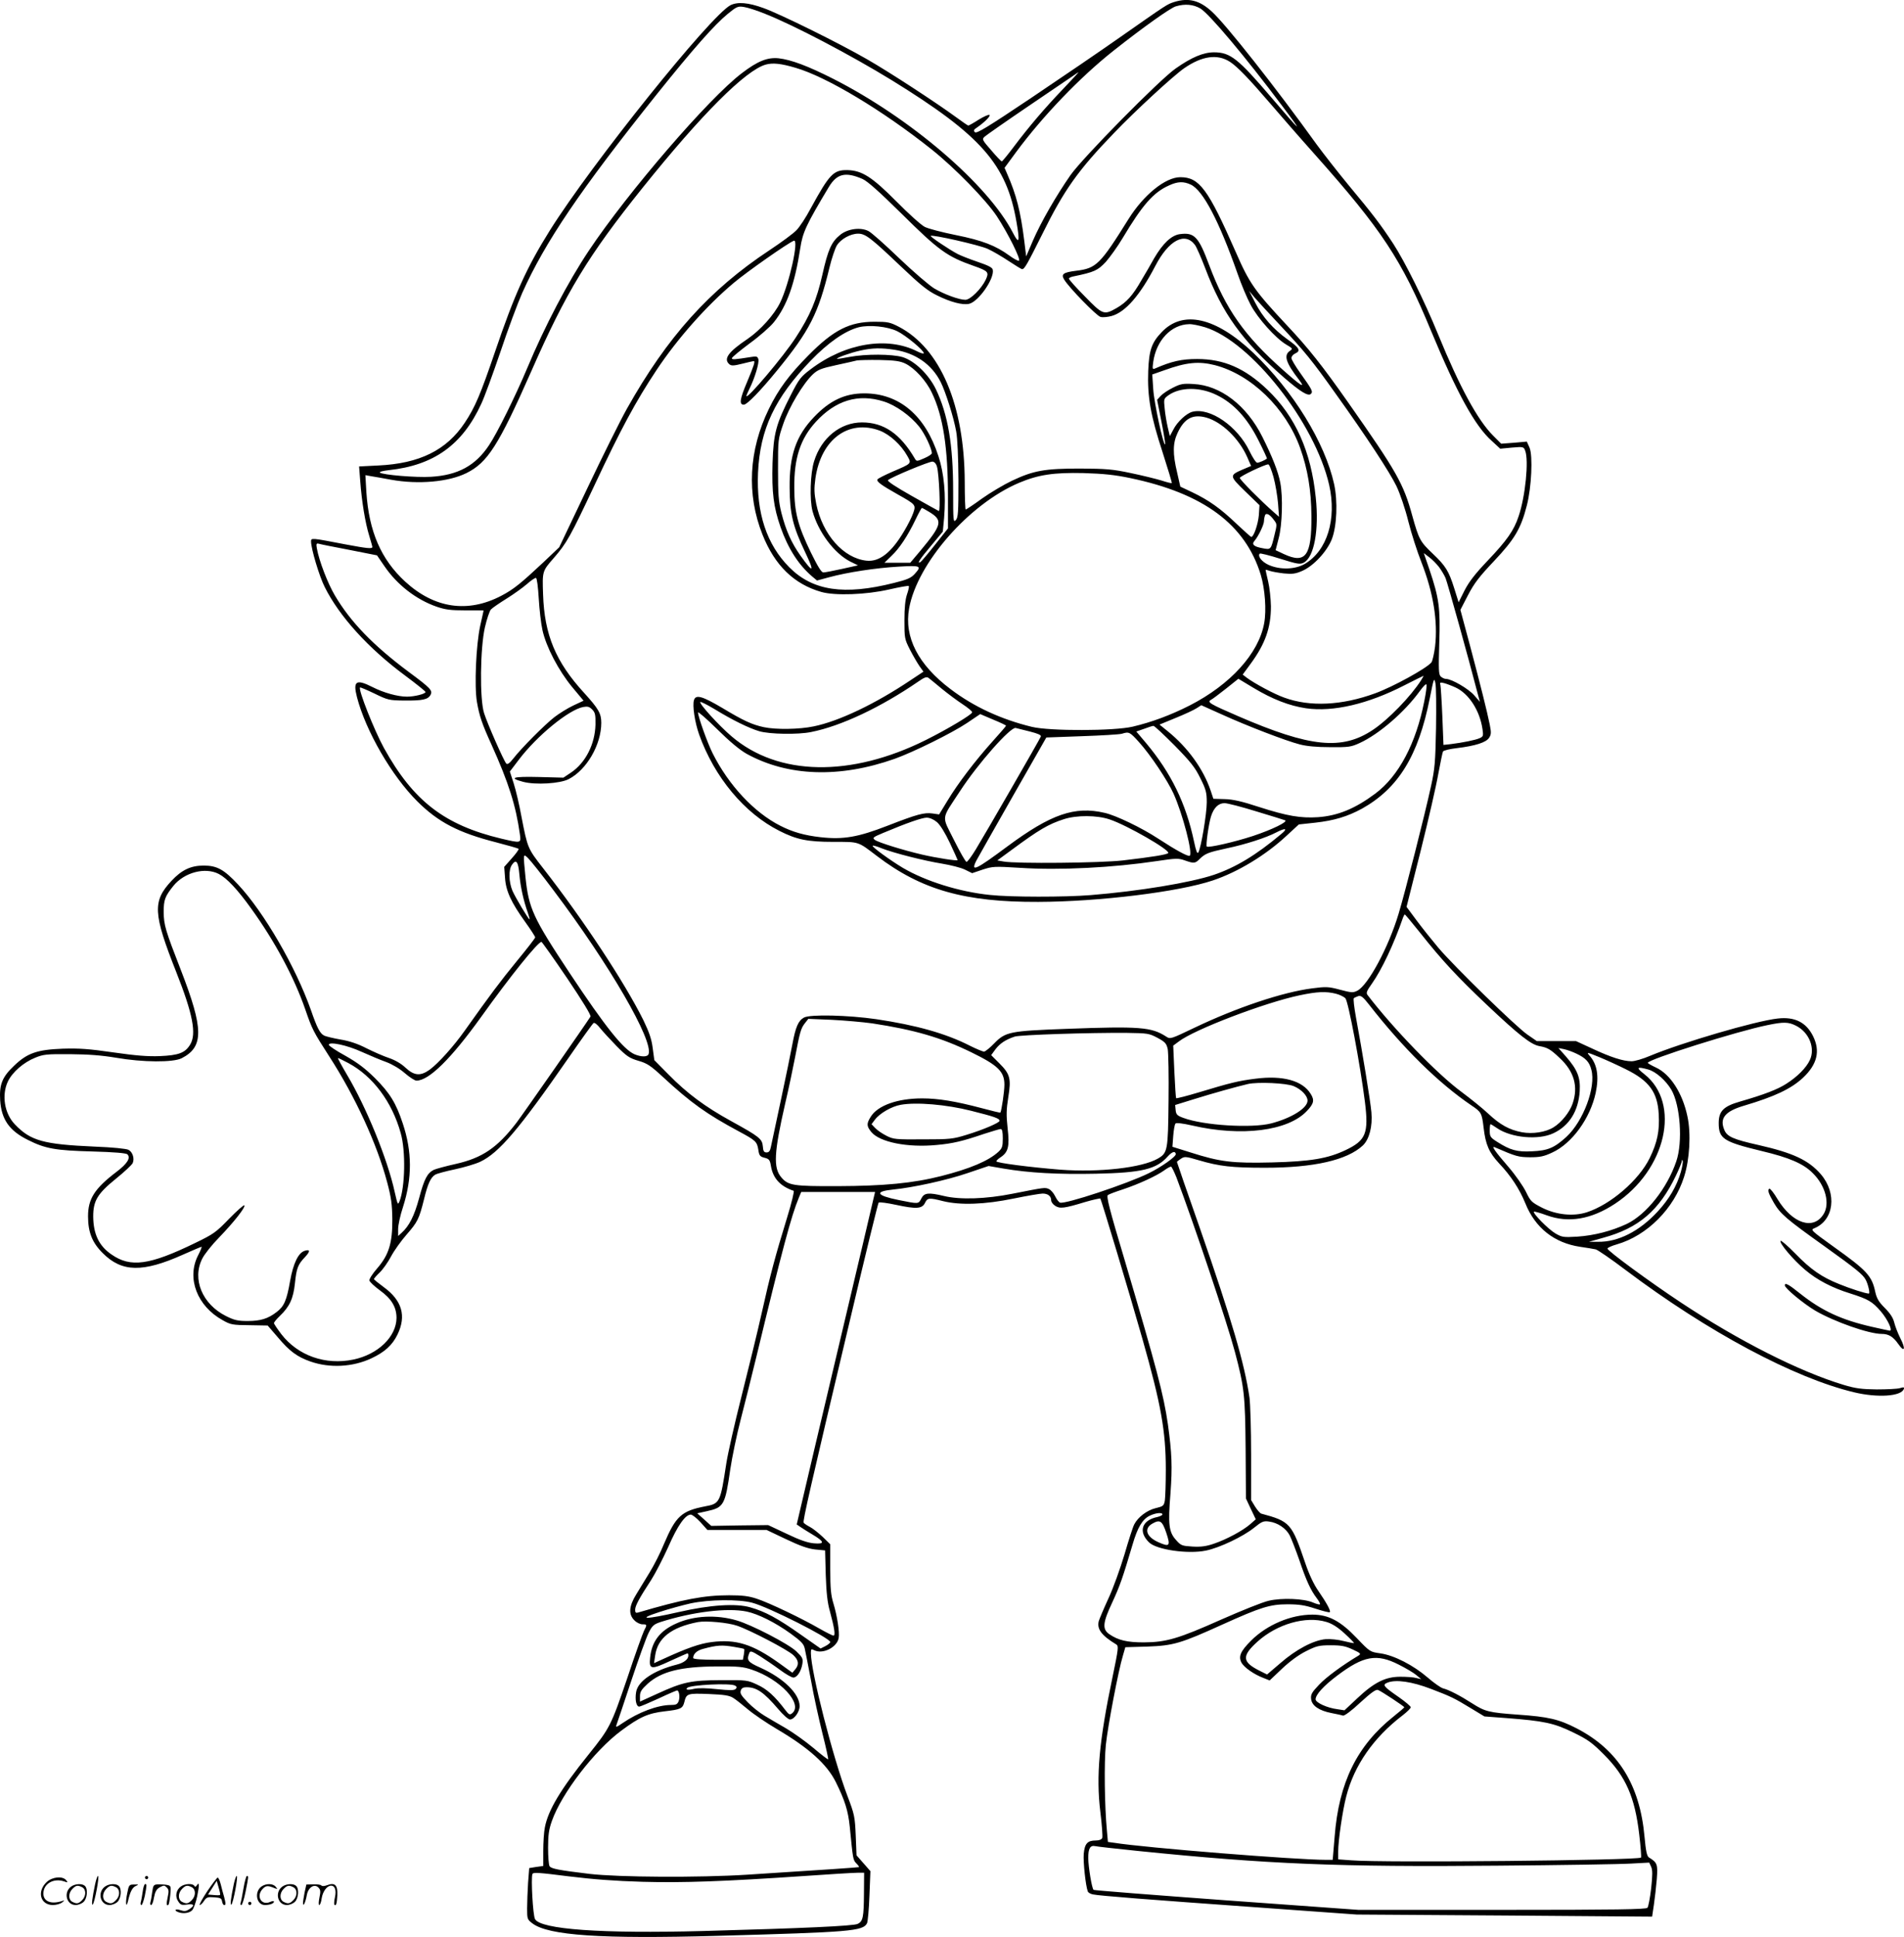 <?xml version="1.0" encoding="UTF-8"?>
<svg xmlns="http://www.w3.org/2000/svg" version="1.0" viewBox="0 0 1180.818 1200.626" preserveAspectRatio="xMidYMid meet">
  <g transform="translate(-0.093,1200.835) scale(0.1,-0.1)" fill="#000000" stroke="none">
    <path d="M7283 11996 c-45 -15 -38 -10 -338 -220 -115 -81 -362 -249 -548 -374 -273 -183 -339 -223 -350 -213 -10 10 -7 16 13 29 45 31 85 70 78 78 -4 4 -34 -9 -67 -29 -32 -21 -62 -37 -65 -37 -3 0 -39 25 -80 55 -116 85 -408 276 -546 355 -175 101 -538 280 -643 318 -96 35 -162 40 -206 18 -124 -65 -861 -983 -1120 -1396 -144 -230 -219 -396 -340 -752 -91 -267 -124 -344 -187 -439 -113 -171 -281 -254 -537 -266 l-119 -6 7 -91 c9 -124 31 -258 55 -336 11 -36 20 -68 20 -72 0 -13 -33 -9 -167 16 -213 41 -213 41 -213 18 0 -45 51 -216 85 -283 91 -182 270 -379 498 -548 70 -52 127 -98 127 -102 0 -12 -69 -29 -115 -29 -57 0 -145 24 -215 60 -101 51 -121 37 -95 -64 55 -210 215 -487 375 -646 129 -128 253 -193 488 -253 73 -19 136 -37 139 -40 3 -4 -16 -30 -42 -59 l-47 -53 5 -68 c5 -81 38 -153 127 -276 33 -46 60 -88 60 -93 0 -5 -51 -71 -113 -146 -104 -127 -166 -210 -323 -431 -70 -99 -164 -203 -218 -243 -57 -41 -96 -38 -150 12 -26 25 -66 48 -102 60 -33 11 -95 38 -139 60 -54 28 -107 46 -163 55 -45 8 -92 19 -102 25 -25 13 -43 48 -81 158 -95 268 -291 606 -451 777 -88 94 -131 118 -214 118 -80 0 -136 -27 -199 -94 -119 -127 -115 -202 29 -566 103 -260 127 -384 86 -450 -31 -51 -71 -66 -187 -71 -76 -3 -149 3 -289 23 -152 22 -211 26 -313 23 -160 -6 -221 -27 -303 -106 -74 -70 -92 -117 -86 -214 8 -119 57 -189 173 -246 107 -54 171 -65 397 -71 138 -4 211 -10 219 -18 22 -22 -1 -58 -67 -108 -137 -104 -177 -168 -177 -276 0 -99 26 -164 92 -229 118 -118 248 -120 496 -9 60 27 113 49 116 49 3 0 -7 -25 -23 -56 -70 -140 -4 -312 154 -399 49 -28 61 -30 166 -31 l113 -2 63 -73 c73 -87 120 -121 202 -150 120 -42 262 -35 379 20 81 38 129 81 161 147 56 115 29 211 -85 294 -34 25 -61 47 -61 50 0 3 16 22 36 41 19 18 51 63 70 99 19 36 62 96 96 135 69 79 78 97 109 221 23 95 41 134 69 151 9 6 64 21 121 33 57 12 128 33 158 47 116 55 240 200 545 640 81 117 152 216 158 220 7 4 24 -10 42 -33 17 -21 63 -71 102 -111 62 -63 80 -74 134 -90 55 -16 75 -29 154 -102 172 -159 269 -228 468 -335 106 -57 114 -64 122 -115 5 -35 10 -42 38 -49 29 -7 34 -14 40 -51 13 -77 58 -126 141 -154 5 -1 -12 -73 -41 -167 -72 -234 -105 -356 -157 -590 -25 -113 -82 -344 -125 -515 -43 -170 -86 -359 -95 -420 -37 -241 -39 -247 -132 -264 -145 -28 -181 -61 -253 -230 -23 -57 -64 -137 -90 -179 -26 -42 -63 -104 -83 -136 -46 -74 -49 -125 -12 -161 13 -14 36 -25 50 -25 29 0 30 -2 10 -40 -8 -16 -56 -149 -105 -297 -99 -290 -107 -306 -238 -469 -175 -217 -252 -347 -272 -453 -6 -29 -10 -95 -10 -146 l0 -93 -44 -6 -43 -7 -7 -91 c-3 -50 -6 -122 -6 -159 0 -65 1 -69 33 -93 99 -75 427 -97 1147 -77 826 23 903 29 928 78 5 10 12 87 15 171 l6 152 -43 49 -43 49 -5 123 c-5 117 -8 131 -51 244 -91 240 -227 772 -227 886 0 26 2 28 19 19 53 -28 142 16 153 74 7 35 -9 138 -32 214 -16 52 -20 93 -20 216 l0 152 -47 46 c-27 25 -62 53 -80 62 -17 9 -34 20 -38 26 -6 10 37 202 291 1271 91 387 170 708 174 713 5 4 53 -2 108 -14 126 -27 162 -25 180 13 15 31 25 32 112 10 106 -26 258 -21 437 16 83 17 165 31 180 31 33 0 53 -16 53 -42 0 -10 11 -25 25 -34 29 -19 56 -16 187 24 48 14 90 23 93 21 6 -7 181 -588 261 -870 116 -408 145 -572 145 -810 0 -86 -3 -172 -6 -192 -6 -33 -11 -36 -57 -47 -54 -13 -110 -56 -133 -101 -8 -15 -35 -99 -60 -185 -26 -87 -70 -210 -100 -274 -29 -63 -56 -127 -60 -141 -12 -49 18 -89 109 -144 15 -9 13 -27 -23 -200 -84 -400 -103 -615 -76 -838 10 -80 15 -153 12 -161 -4 -10 -19 -16 -40 -16 -52 0 -69 -19 -75 -83 -4 -51 12 -198 25 -232 2 -8 17 -16 31 -19 43 -9 339 -32 1012 -80 l625 -45 916 -6 916 -7 11 74 c6 40 14 112 18 159 7 92 3 102 -49 134 -12 8 -19 38 -27 127 -29 324 -164 540 -421 673 -110 57 -177 72 -364 85 -181 13 -204 19 -284 70 -73 47 -146 85 -181 93 -14 4 -57 34 -95 67 -88 76 -208 138 -294 150 -63 9 -64 9 -145 94 -102 107 -176 146 -276 146 -133 0 -282 -63 -380 -161 -67 -67 -80 -99 -59 -138 17 -29 76 -71 134 -93 l40 -16 78 74 c49 46 104 86 149 108 64 32 79 36 152 36 66 0 91 -5 136 -26 50 -23 53 -27 36 -38 -99 -59 -201 -134 -244 -180 -45 -47 -53 -61 -50 -88 4 -42 49 -73 126 -88 31 -6 64 -13 72 -16 9 -2 54 31 107 81 68 62 97 83 110 78 20 -7 163 -102 163 -107 0 -3 -30 -28 -66 -57 -227 -181 -340 -409 -366 -746 l-12 -143 -40 0 c-188 0 -1125 75 -1317 106 l-37 5 -6 67 c-15 156 -18 426 -7 534 12 116 78 463 106 554 l15 52 138 4 c160 6 205 19 465 137 237 107 295 125 402 125 71 0 107 -5 174 -27 46 -15 86 -25 89 -22 8 7 -20 58 -71 132 -28 40 -57 101 -82 175 -83 244 -93 256 -272 304 -7 2 -24 21 -38 43 l-25 41 0 282 c0 156 -5 315 -10 353 -31 212 -110 482 -309 1054 -78 221 -141 405 -141 407 0 2 11 11 25 20 23 15 30 14 112 -10 126 -37 204 -46 408 -46 305 0 510 47 608 138 40 38 61 119 53 206 -6 70 -56 374 -96 590 -11 61 -17 113 -13 117 5 4 17 9 28 13 16 5 30 -6 65 -51 212 -272 433 -489 637 -627 61 -41 64 -47 75 -138 12 -105 34 -154 96 -221 74 -78 126 -158 163 -248 61 -152 179 -245 339 -269 41 -6 85 -13 97 -16 11 -2 96 -60 187 -129 508 -382 1043 -668 1416 -757 146 -35 293 -25 308 21 4 11 -1 12 -24 5 -16 -5 -81 -8 -144 -8 -93 1 -132 6 -205 28 -273 82 -651 273 -1010 511 -195 129 -455 320 -455 334 0 5 26 17 58 26 188 54 355 222 417 418 35 108 44 270 21 375 -30 144 -106 262 -195 303 -28 13 -50 26 -51 29 -1 21 554 196 742 234 101 21 131 20 178 -4 81 -41 120 -139 85 -213 -22 -47 -76 -102 -145 -146 -54 -35 -136 -67 -289 -111 -101 -29 -131 -59 -131 -133 0 -97 29 -116 265 -173 173 -41 261 -79 319 -138 79 -78 107 -189 66 -254 -63 -101 -193 -58 -285 93 -23 39 -46 68 -51 65 -13 -7 -6 -29 29 -89 40 -68 78 -100 312 -267 198 -142 240 -176 257 -209 14 -26 28 -85 19 -85 -19 0 -116 31 -184 59 -108 43 -176 90 -273 190 -46 47 -87 82 -90 78 -12 -11 78 -118 152 -180 73 -62 166 -111 279 -146 113 -36 137 -50 190 -111 42 -49 76 -120 56 -120 -3 0 -53 11 -111 24 -189 43 -310 99 -445 206 -72 58 -95 70 -95 51 0 -18 115 -113 189 -157 119 -69 332 -144 412 -144 43 0 71 -17 103 -63 39 -56 47 -30 12 37 -14 28 -31 71 -37 95 -7 30 -25 58 -59 92 -38 38 -50 59 -59 99 -21 100 -52 133 -255 278 -143 103 -148 107 -123 117 122 50 142 215 41 334 -76 88 -172 133 -388 182 -156 35 -194 52 -211 93 -31 73 4 116 123 151 189 56 291 104 365 173 88 83 108 165 62 258 -43 86 -114 121 -219 109 -138 -15 -597 -150 -791 -231 -44 -19 -96 -34 -115 -34 -52 0 -130 25 -245 79 l-100 46 -121 0 -122 0 -58 40 c-69 47 -455 423 -553 539 -38 45 -98 120 -133 167 l-64 86 88 349 c48 192 97 406 109 476 13 70 26 132 29 138 4 7 43 16 86 21 115 14 181 35 200 64 13 20 14 32 4 82 -18 88 -55 235 -121 484 l-61 227 47 91 c38 73 69 114 162 212 128 136 166 200 203 344 29 112 38 307 17 358 l-17 38 -79 -7 -80 -6 -50 50 c-96 96 -207 300 -341 627 -86 211 -207 453 -280 565 -80 121 -125 180 -275 360 -66 80 -156 195 -200 255 -250 348 -561 742 -648 821 -76 70 -144 88 -234 60z m162 -40 c55 -33 276 -295 510 -607 133 -177 121 -168 -66 51 -210 246 -258 284 -359 284 -66 0 -140 -31 -239 -101 -102 -72 -573 -550 -651 -660 -89 -128 -182 -289 -233 -406 l-42 -98 -12 98 c-23 183 -49 284 -106 414 l-16 37 72 98 c165 223 396 464 605 629 181 143 351 264 385 274 58 17 108 12 152 -13z m-2700 -33 c178 -70 532 -256 785 -411 555 -342 714 -522 775 -880 22 -125 16 -141 -22 -67 -155 300 -635 711 -1113 954 -160 81 -262 119 -340 128 -69 7 -130 -17 -228 -92 -204 -154 -708 -739 -949 -1100 -129 -193 -274 -469 -383 -730 -71 -169 -186 -402 -236 -476 -84 -127 -193 -186 -359 -196 -92 -6 -304 12 -318 26 -5 5 20 11 55 15 280 30 457 157 574 412 19 40 72 185 119 323 46 138 107 301 134 362 142 317 360 639 836 1234 226 282 358 431 440 498 55 45 63 48 100 42 22 -3 81 -22 130 -42z m2884 -298 c45 -29 119 -106 247 -255 54 -63 180 -208 281 -321 413 -464 537 -651 718 -1089 162 -389 273 -592 378 -685 l52 -48 73 7 c71 6 73 5 82 -20 23 -60 1 -283 -41 -406 -29 -88 -73 -150 -192 -275 -78 -82 -115 -130 -143 -184 l-37 -74 -27 86 c-34 108 -53 139 -133 215 -79 75 -86 88 -127 234 -55 202 -98 276 -399 705 -159 226 -244 334 -377 475 -203 217 -234 261 -320 458 -171 389 -225 462 -343 462 -92 0 -227 -109 -321 -259 -176 -282 -200 -306 -325 -321 -81 -10 -95 -21 -74 -55 30 -50 201 -225 225 -231 14 -4 45 -1 70 6 85 24 176 129 270 310 83 160 184 213 246 130 10 -14 38 -78 63 -143 106 -281 229 -451 488 -678 103 -89 151 -119 168 -102 14 14 7 27 -66 129 -30 42 -55 84 -55 93 0 10 11 23 25 29 35 16 24 35 -51 88 -86 62 -153 137 -198 225 l-38 74 33 -40 c19 -22 91 -101 161 -175 151 -161 196 -216 341 -420 193 -269 338 -491 378 -574 22 -45 55 -142 74 -219 19 -76 56 -190 81 -253 74 -189 103 -366 85 -523 -6 -46 -16 -90 -23 -99 -31 -37 -236 -150 -348 -191 -208 -76 -405 -85 -564 -27 -63 22 -187 89 -235 125 l-23 18 47 64 c93 126 128 226 128 359 -1 47 -8 116 -17 153 -9 38 -16 70 -16 72 0 3 11 0 25 -5 14 -5 53 -12 88 -16 52 -5 72 -3 115 16 69 30 153 120 183 197 31 81 37 234 14 340 -57 259 -255 579 -501 814 -234 222 -438 268 -570 127 -61 -64 -77 -111 -82 -239 -6 -160 15 -278 89 -504 33 -103 59 -188 57 -191 -2 -2 -31 5 -64 16 -33 10 -118 31 -190 46 -113 24 -152 27 -314 28 -219 0 -289 -12 -424 -76 -50 -24 -133 -73 -185 -110 -52 -38 -98 -68 -101 -68 -3 0 -6 78 -6 173 -2 474 -151 826 -409 960 -54 28 -69 31 -150 31 -154 0 -254 -50 -410 -208 -120 -121 -186 -210 -245 -331 -126 -257 -140 -531 -40 -781 76 -191 196 -307 365 -355 85 -24 278 -17 418 15 66 15 121 25 124 22 3 -3 -2 -26 -11 -52 -11 -33 -16 -83 -16 -161 0 -110 1 -116 34 -181 19 -37 46 -83 59 -102 l25 -35 -80 -53 c-219 -147 -444 -254 -600 -286 -90 -19 -235 -21 -310 -5 -74 16 -126 40 -259 120 -122 72 -163 84 -174 48 -11 -33 5 -138 32 -214 95 -265 281 -488 498 -597 106 -54 175 -68 334 -68 163 0 150 4 271 -88 276 -210 545 -286 1000 -284 376 1 872 62 1083 133 155 52 327 156 457 277 l76 70 102 11 c117 13 200 38 290 87 225 126 349 327 420 683 25 126 27 132 35 95 5 -21 6 -147 4 -279 -4 -211 -8 -255 -31 -359 -39 -180 -160 -655 -201 -791 -63 -210 -190 -445 -257 -478 -26 -13 -37 -12 -108 7 -71 19 -86 19 -171 8 -182 -23 -469 -119 -732 -245 -147 -70 -148 -71 -175 -53 -90 58 -164 64 -617 47 -351 -13 -378 -18 -448 -90 -27 -28 -56 -51 -63 -51 -8 0 -47 16 -87 36 -151 77 -334 128 -582 165 -173 25 -409 31 -448 10 -35 -19 -52 -58 -72 -166 -9 -49 -41 -205 -71 -345 -30 -140 -58 -271 -62 -290 -5 -26 -12 -35 -27 -35 -16 0 -21 8 -23 37 -4 47 -20 60 -198 158 -160 88 -271 170 -387 288 l-88 89 -10 74 c-7 56 -21 97 -58 174 -117 235 -372 622 -622 942 -96 123 -96 124 -134 319 -13 73 -35 165 -48 206 l-24 74 54 71 c113 150 311 312 401 329 27 5 38 2 55 -15 19 -19 22 -32 21 -94 -3 -121 -61 -236 -151 -297 l-48 -32 -153 4 c-160 4 -190 -5 -96 -30 76 -20 229 -11 282 17 111 57 202 213 202 349 0 58 -17 87 -106 185 -177 193 -247 361 -255 612 -5 142 -5 143 66 224 81 93 103 133 255 456 161 343 254 516 383 710 129 194 311 400 480 541 78 66 336 247 371 260 34 13 -28 -267 -85 -384 -37 -75 -121 -169 -201 -224 -122 -82 -152 -125 -113 -158 12 -10 28 -9 80 4 35 9 67 16 70 16 11 0 3 -25 -41 -130 -45 -106 -50 -140 -20 -140 20 0 101 83 208 214 200 245 254 350 323 635 14 58 35 120 46 138 25 40 85 73 132 73 45 0 79 -26 265 -203 122 -116 167 -152 225 -180 82 -41 158 -61 198 -52 58 13 158 156 147 211 -2 14 -28 27 -93 49 -50 17 -106 39 -125 49 -52 27 -172 108 -167 112 9 10 303 -57 353 -80 31 -14 89 -48 131 -76 41 -27 78 -50 83 -50 15 0 32 31 125 217 135 273 220 394 445 627 130 136 370 357 436 402 110 76 206 89 283 39z m-2694 -37 c193 -56 540 -264 845 -507 143 -114 336 -312 403 -413 69 -105 152 -271 137 -276 -5 -2 -32 12 -59 32 -85 62 -167 94 -331 127 -85 17 -173 40 -194 51 -22 11 -101 82 -175 157 -153 154 -215 193 -306 195 -85 1 -110 -25 -226 -237 -29 -55 -69 -116 -89 -136 -20 -21 -95 -76 -166 -123 -374 -247 -635 -538 -885 -983 -40 -71 -151 -294 -246 -494 l-174 -365 -99 -94 c-139 -130 -184 -167 -261 -207 -207 -108 -414 -78 -595 88 -150 138 -225 311 -241 556 l-6 104 39 -7 c21 -3 75 -13 119 -21 170 -31 358 -14 469 41 131 65 199 172 401 629 217 494 354 719 691 1139 365 455 639 729 764 764 43 12 94 7 185 -20z m1659 -131 c-114 -119 -213 -235 -307 -360 -36 -48 -69 -88 -73 -89 -4 0 -33 30 -65 68 -57 65 -59 69 -42 85 10 9 133 95 273 190 140 95 266 181 280 190 14 10 27 19 29 19 2 0 -41 -46 -95 -103z m-1244 -558 c31 -14 102 -77 240 -213 234 -232 285 -268 450 -326 91 -32 96 -39 74 -86 -27 -56 -95 -124 -126 -124 -39 0 -132 34 -194 71 -31 19 -129 103 -217 187 -87 84 -173 160 -190 168 -48 25 -128 15 -175 -23 -55 -44 -76 -92 -111 -248 -35 -155 -76 -253 -165 -389 -75 -116 -306 -389 -306 -362 0 4 9 24 19 45 32 63 62 162 55 183 -5 17 -12 19 -42 14 -108 -17 -122 -18 -122 -8 0 6 49 46 109 91 61 44 129 104 152 133 81 102 129 237 163 458 15 98 36 144 177 379 50 83 103 96 209 50z m2036 -35 c76 -36 175 -225 290 -552 23 -67 60 -154 81 -193 44 -84 156 -208 220 -246 42 -25 43 -26 23 -40 -39 -27 -25 -73 58 -180 42 -56 11 -37 -98 60 -242 214 -358 380 -460 652 -66 177 -92 204 -182 192 -52 -7 -105 -57 -159 -149 -21 -38 -57 -100 -80 -138 -53 -93 -91 -135 -153 -171 -79 -45 -86 -42 -197 72 -55 55 -99 105 -99 110 0 5 12 11 28 14 131 27 151 37 201 90 26 30 73 95 104 147 123 206 191 284 288 327 54 25 90 26 135 5z m88 -884 c285 -88 682 -593 770 -977 48 -213 -12 -408 -151 -490 -60 -35 -154 -38 -225 -6 -42 19 -70 55 -54 70 3 3 60 -11 126 -32 108 -34 124 -36 147 -24 64 34 95 202 74 403 -29 286 -126 502 -299 668 -140 134 -271 191 -437 191 -96 0 -158 -14 -259 -58 -18 -8 -19 -5 -13 40 19 134 112 232 223 234 18 1 61 -8 98 -19z m-1908 -25 c53 -26 164 -118 164 -136 0 -5 -18 0 -40 11 -186 95 -447 52 -661 -110 -61 -46 -72 -59 -123 -159 -93 -182 -108 -239 -114 -424 -5 -182 6 -270 50 -397 47 -133 112 -234 197 -306 l29 -24 74 20 c114 31 291 58 431 66 140 8 146 5 100 -46 -23 -25 -47 -35 -128 -55 -309 -78 -504 -49 -649 97 -140 141 -205 336 -194 586 12 269 104 464 327 695 108 112 213 185 298 207 66 16 178 5 239 -25z m-16 -115 c130 -21 229 -90 285 -200 30 -60 81 -220 96 -306 8 -42 13 -159 14 -301 0 -203 -2 -234 -17 -249 -15 -15 -16 -3 -16 182 0 286 -32 473 -107 630 -45 92 -132 176 -207 199 -66 19 -228 20 -328 1 -41 -8 -76 -13 -78 -12 -6 6 84 38 143 51 75 17 131 18 215 5z m65 -85 c58 -28 130 -106 165 -181 70 -145 100 -341 100 -648 l0 -193 -80 -101 c-43 -55 -84 -103 -90 -107 -26 -16 -4 19 64 99 l74 89 8 85 c12 145 0 275 -35 382 -81 253 -243 390 -460 390 -121 0 -215 -45 -312 -147 -111 -116 -153 -237 -151 -438 1 -161 20 -240 97 -401 60 -126 50 -132 -31 -18 -55 78 -89 154 -117 263 -18 73 -21 115 -21 271 0 184 0 186 33 282 36 104 122 248 183 306 30 28 51 37 144 57 60 13 118 26 129 29 11 2 74 4 140 3 95 -2 128 -7 160 -22z m1920 -10 c225 -58 440 -266 529 -513 47 -131 69 -263 70 -422 2 -247 -36 -299 -171 -236 l-51 24 19 74 c22 81 27 255 10 344 -13 69 -49 160 -111 284 -98 196 -260 320 -428 328 -62 4 -80 1 -125 -22 -29 -14 -64 -37 -77 -51 l-23 -25 27 -136 c15 -75 25 -138 23 -140 -11 -11 -69 260 -74 342 l-6 91 74 26 c138 50 214 57 314 32z m13 -186 c104 -51 187 -141 256 -277 32 -63 56 -115 54 -116 -11 -10 -49 -26 -60 -26 -8 0 -29 33 -48 72 -74 154 -245 272 -354 244 -36 -9 -94 -62 -118 -110 l-22 -41 -13 55 c-7 30 -16 82 -19 116 -6 59 -6 61 23 82 73 52 197 53 301 1z m-2067 -39 c75 -23 167 -89 221 -157 34 -42 78 -136 78 -164 0 -6 -21 -20 -47 -31 -45 -20 -48 -20 -58 -3 -91 155 -193 225 -328 225 -134 0 -252 -95 -297 -240 -24 -75 -29 -239 -10 -310 35 -128 134 -261 233 -312 l49 -24 -99 -22 c-54 -12 -106 -22 -116 -22 -12 0 -34 36 -77 123 -81 167 -103 250 -103 402 -2 184 38 304 133 408 123 134 263 177 421 127z m2001 -100 c96 -27 202 -129 253 -243 l25 -57 -50 -21 c-86 -37 -86 -40 14 -137 l88 -85 -4 -62 c-5 -57 -32 -135 -47 -135 -3 0 -44 37 -91 81 -99 95 -172 147 -275 196 l-74 35 -20 88 c-28 116 -27 182 3 245 42 90 94 118 178 95z m-2025 -81 c62 -24 132 -87 171 -157 27 -48 28 -46 -91 -97 -48 -21 -90 -42 -94 -48 -8 -13 22 -35 125 -93 114 -64 114 -65 96 -117 -8 -23 -33 -73 -56 -111 -79 -134 -154 -192 -234 -183 -143 16 -272 162 -311 352 -13 67 -14 93 -5 159 35 241 205 367 399 295z m355 -224 c13 -46 23 -278 11 -274 -5 2 -80 44 -167 93 -101 57 -154 92 -148 98 18 18 257 117 276 115 12 -1 23 -13 28 -32z m2087 -64 c12 -44 24 -117 28 -163 l6 -83 -34 30 c-79 69 -209 200 -209 211 0 10 153 83 176 84 7 0 21 -36 33 -79z m-889 -6 c455 -95 714 -287 810 -600 26 -87 36 -220 21 -300 -34 -187 -209 -380 -461 -509 -118 -60 -236 -104 -355 -132 -115 -27 -514 -28 -625 -1 -189 46 -359 124 -503 233 -202 152 -290 323 -258 501 50 280 372 648 683 779 119 50 214 64 398 60 127 -4 194 -11 290 -31z m-1251 -207 c92 -55 87 -79 -53 -247 l-60 -71 -80 0 -80 0 43 42 c51 48 102 126 150 226 19 40 37 72 39 72 3 0 21 -10 41 -22z m2144 -55 c18 -23 18 -27 2 -91 -22 -91 -22 -92 -73 -82 -56 10 -71 24 -50 47 23 27 58 99 58 122 0 11 3 26 6 35 7 18 30 7 57 -31z m-5736 -183 l172 -34 46 -67 c79 -116 197 -207 323 -251 55 -19 88 -23 180 -23 61 0 112 0 112 -1 0 0 -9 -43 -21 -95 -26 -120 -37 -376 -20 -473 15 -86 32 -136 89 -261 108 -240 152 -379 177 -557 8 -57 9 -57 -115 -28 -352 84 -546 233 -728 562 -59 107 -161 363 -148 375 2 2 42 -15 90 -38 82 -40 91 -42 184 -43 113 -1 147 6 163 35 14 27 2 41 -136 143 -221 165 -360 309 -457 473 -44 74 -98 214 -112 292 -5 28 -3 33 12 29 9 -3 94 -20 189 -38z m6758 -106 c14 -19 33 -50 41 -69 12 -29 144 -502 197 -708 l16 -59 -35 40 c-34 40 -140 102 -175 102 -10 0 -24 7 -33 15 -13 13 -14 44 -9 208 7 217 -1 277 -61 455 l-35 102 34 -26 c19 -14 45 -41 60 -60z m-5583 -194 c4 -68 14 -157 23 -197 23 -105 100 -251 184 -353 l71 -85 -64 -30 c-34 -16 -87 -49 -117 -72 -58 -45 -205 -192 -256 -258 -21 -27 -35 -37 -42 -30 -15 15 -118 249 -138 313 -28 88 -24 403 5 531 12 52 29 102 37 111 9 10 53 40 98 68 45 28 102 69 127 91 25 22 50 39 55 37 6 -1 13 -58 17 -126z m2501 -562 c38 -31 96 -74 128 -95 32 -21 59 -43 59 -50 0 -13 -148 -102 -286 -171 -467 -233 -917 -225 -1206 22 -80 68 -203 204 -194 213 3 3 43 -17 88 -44 111 -68 211 -117 277 -137 64 -19 242 -22 323 -5 186 37 431 153 663 312 40 28 53 32 65 23 8 -6 46 -37 83 -68z m2972 55 c-65 -102 -205 -246 -300 -309 -192 -128 -389 -108 -835 85 -178 77 -195 87 -168 102 10 5 52 37 94 70 l75 60 93 -56 c118 -71 224 -112 327 -127 169 -24 385 27 609 142 63 32 117 59 119 59 2 1 -5 -11 -14 -26z m19 -131 c-51 -261 -158 -464 -304 -573 -125 -93 -231 -137 -355 -146 -107 -7 -191 7 -365 63 -106 35 -164 48 -214 49 l-70 2 -17 51 c-45 133 -141 266 -264 366 l-53 43 102 42 c55 22 114 50 129 60 l28 18 127 -57 c156 -71 398 -164 484 -186 42 -11 105 -17 188 -17 115 -1 130 1 184 26 120 55 278 192 371 320 24 33 41 50 43 41 2 -8 -4 -54 -14 -102z m194 85 c82 -38 150 -142 167 -258 6 -41 5 -46 -17 -56 -26 -12 -107 -28 -179 -37 l-46 -5 -7 177 c-4 97 -10 185 -12 195 -5 15 -1 17 23 11 15 -4 47 -16 71 -27z m-4397 -411 c256 -141 577 -152 919 -31 115 41 354 159 447 221 l83 56 80 -34 c44 -18 80 -35 80 -38 0 -3 -39 -48 -86 -100 -105 -117 -213 -258 -279 -368 l-50 -82 -41 6 c-51 7 -94 -4 -279 -76 -183 -71 -274 -87 -416 -71 -98 11 -173 32 -249 71 -162 82 -320 251 -419 448 -32 63 -91 228 -91 254 0 7 53 -39 118 -103 78 -77 139 -128 183 -153z m2654 52 c101 -103 127 -136 160 -203 35 -70 40 -89 40 -150 0 -70 -35 -280 -52 -310 -7 -12 -14 6 -27 67 -50 236 -142 425 -297 610 l-61 72 49 17 c26 10 52 18 57 18 6 1 64 -54 131 -121z m-897 86 c51 -13 71 -22 68 -31 -8 -20 -349 -611 -403 -699 -26 -43 -52 -78 -58 -78 -5 -1 -40 60 -77 134 -78 157 -83 122 37 305 110 169 313 399 345 391 8 -2 48 -12 88 -22z m677 -66 c72 -80 176 -236 214 -319 57 -127 121 -372 100 -385 -11 -6 -83 33 -195 106 -102 67 -264 145 -333 160 -185 43 -332 -8 -601 -207 -199 -148 -230 -162 -195 -91 10 18 111 198 226 399 l209 366 221 8 c121 4 233 11 247 15 45 14 49 12 107 -52z m727 -429 c90 -27 170 -52 178 -55 23 -8 -79 -58 -200 -98 -113 -37 -275 -74 -285 -65 -7 7 12 140 26 186 17 54 46 83 84 83 18 0 107 -23 197 -51z m-909 -50 c106 -35 374 -189 363 -208 -6 -10 -102 -25 -281 -46 -136 -16 -662 -21 -739 -7 l-40 7 90 66 c168 124 227 159 324 190 78 25 204 25 283 -2z m-1072 -16 c21 -18 50 -65 81 -130 26 -56 48 -104 48 -106 0 -7 -134 14 -220 34 -116 27 -271 75 -293 91 -17 13 -12 17 50 43 150 63 240 94 270 95 20 0 43 -10 64 -27z m2135 -75 c-155 -130 -281 -206 -416 -252 -146 -49 -467 -102 -765 -126 -159 -13 -497 -13 -625 1 -188 19 -399 85 -540 168 -80 48 -194 131 -187 137 2 3 28 -4 56 -16 77 -30 263 -77 374 -95 54 -9 118 -25 142 -37 l45 -22 65 22 c62 20 72 21 232 11 248 -16 575 1 849 42 119 18 134 18 173 4 57 -20 64 -19 92 9 35 34 53 41 168 66 116 24 245 66 306 98 60 31 75 26 31 -10z m-4511 -350 c348 -462 620 -932 588 -1014 -7 -18 -44 -18 -86 -1 -70 30 -181 169 -404 505 -226 341 -253 400 -273 592 -15 151 -15 149 16 119 14 -13 86 -103 159 -201z m-213 100 c7 -77 25 -160 52 -236 8 -23 13 -42 11 -42 -7 0 -87 134 -106 177 -23 55 -25 130 -3 161 26 37 39 21 46 -60z m-1864 3 c50 -26 116 -96 202 -216 145 -201 265 -424 334 -623 43 -125 50 -138 149 -292 161 -249 296 -542 359 -780 25 -94 31 -136 32 -230 1 -148 -22 -221 -95 -305 -28 -32 -49 -65 -47 -74 2 -9 31 -36 65 -61 72 -52 103 -104 103 -171 -1 -116 -114 -226 -268 -258 -172 -36 -343 24 -446 157 -25 33 -46 64 -46 69 0 5 16 25 36 44 61 58 84 108 94 203 10 94 18 116 63 163 33 35 32 49 -3 38 -39 -13 -70 -76 -90 -187 -21 -120 -37 -157 -83 -192 -54 -42 -101 -56 -180 -56 -62 0 -83 5 -135 31 -146 73 -211 228 -147 355 13 27 60 86 104 131 92 95 167 190 157 200 -3 4 -46 -34 -94 -83 -81 -84 -96 -95 -212 -151 -282 -137 -399 -153 -517 -71 -78 53 -113 126 -114 236 0 97 26 141 141 234 52 42 99 86 104 97 12 28 0 68 -26 82 -13 7 -101 16 -210 20 -318 14 -397 36 -494 137 -66 68 -84 183 -44 267 28 58 97 118 169 147 51 21 71 23 216 22 115 -1 195 -7 285 -22 167 -29 355 -30 408 -3 138 71 136 182 -6 548 -95 244 -105 277 -106 358 0 76 8 97 60 162 68 84 197 118 282 74z m7449 -363 c137 -173 231 -274 417 -450 196 -185 272 -245 324 -254 50 -9 68 -19 125 -73 91 -84 117 -178 81 -283 -18 -53 -69 -117 -118 -147 -49 -31 -131 -43 -196 -31 -79 15 -135 46 -209 115 -36 34 -111 94 -166 135 -151 111 -424 393 -583 601 -10 13 -5 25 27 70 61 86 136 244 194 412 4 9 8 17 10 17 3 0 45 -51 94 -112z m-5289 -283 c93 -138 150 -230 145 -238 -22 -36 -423 -611 -459 -658 -119 -155 -212 -218 -375 -255 -63 -14 -125 -31 -138 -37 -40 -20 -59 -56 -91 -176 -30 -110 -61 -172 -109 -215 l-21 -19 0 43 c0 24 13 85 30 136 58 181 57 344 -1 518 -42 127 -80 189 -173 282 -61 60 -107 95 -183 138 -57 31 -103 62 -103 68 0 22 114 -2 205 -44 49 -22 118 -51 152 -63 37 -14 83 -41 115 -69 29 -25 61 -46 72 -46 77 0 214 135 401 395 181 253 352 465 374 465 3 0 75 -101 159 -225z m4767 -96 c24 -6 51 -19 60 -29 18 -20 92 -412 121 -643 24 -194 6 -238 -121 -298 -110 -52 -216 -70 -455 -76 -246 -6 -322 3 -506 62 l-112 35 5 67 c3 38 9 72 14 77 5 6 46 1 103 -12 307 -71 596 -34 712 90 43 45 48 67 24 105 -50 83 -173 117 -343 95 -105 -13 -157 -26 -349 -84 -76 -23 -140 -39 -143 -37 -2 3 -7 77 -11 165 l-7 161 35 26 c96 74 534 241 749 286 109 23 163 25 224 10z m-2875 -184 c263 -40 428 -88 616 -180 164 -80 204 -119 204 -200 0 -43 -18 -163 -25 -173 -2 -2 -54 11 -118 28 -159 42 -267 60 -367 60 -153 0 -276 -44 -319 -114 -27 -43 -26 -58 4 -95 53 -63 225 -97 403 -80 102 9 164 24 296 69 50 16 96 30 103 30 9 0 13 -17 13 -58 0 -51 -4 -61 -27 -83 -62 -57 -177 -105 -353 -150 -177 -45 -358 -62 -645 -63 -275 -1 -306 4 -349 55 -50 59 -45 153 24 455 22 94 49 222 61 285 31 163 37 183 61 214 l22 28 145 -6 c80 -4 193 -14 251 -22z m1770 -90 c48 -26 55 -35 63 -70 4 -22 7 -166 5 -320 -3 -310 -6 -323 -66 -358 -98 -57 -363 -87 -605 -69 -187 15 -397 42 -397 52 0 4 11 15 25 24 49 32 58 67 45 180 -9 83 -8 117 4 193 19 116 11 144 -55 210 l-51 51 27 37 c28 36 62 59 119 78 33 11 470 25 696 23 129 -2 137 -3 190 -31z m2596 -97 c58 -27 82 -52 94 -100 30 -108 -50 -320 -155 -417 -75 -68 -115 -85 -213 -89 -92 -5 -135 7 -215 58 -43 27 -47 33 -47 70 0 22 2 40 5 40 2 0 21 -11 41 -25 88 -60 257 -75 349 -31 98 46 155 137 163 261 5 85 -14 132 -85 214 l-47 53 35 -7 c19 -4 52 -16 75 -27z m309 -98 c144 -71 196 -142 203 -279 6 -103 -9 -174 -56 -271 -67 -137 -242 -288 -390 -336 -84 -27 -189 -16 -277 28 -66 34 -72 40 -100 98 -17 35 -65 104 -108 154 -85 98 -109 133 -86 123 134 -58 146 -61 219 -62 61 0 86 5 137 29 123 56 236 212 270 370 22 105 9 180 -40 233 -18 21 -12 19 64 -12 46 -19 120 -53 164 -75z m-7924 39 c152 -81 271 -240 325 -434 32 -111 27 -335 -7 -422 -11 -26 -12 -23 -30 56 -45 206 -177 528 -297 729 -33 56 -58 102 -55 102 3 0 32 -14 64 -31z m8062 -40 c47 -13 109 -68 143 -125 56 -96 72 -324 31 -444 -57 -168 -186 -330 -307 -388 -94 -44 -202 -72 -307 -79 -86 -5 -94 -4 -136 20 -44 26 -142 125 -133 135 3 2 39 -8 80 -23 135 -49 276 -25 423 72 317 209 411 622 182 803 -54 42 -48 49 24 29z m-2199 -103 c48 -20 86 -60 86 -90 0 -46 -99 -108 -225 -141 -121 -31 -419 -13 -545 34 -39 14 -45 21 -48 48 l-3 32 113 35 c122 38 266 78 338 95 61 14 239 6 284 -13z m-2000 -153 c143 -36 176 -47 176 -62 0 -12 -103 -56 -205 -87 -84 -26 -103 -28 -270 -28 -168 -1 -183 0 -226 22 -26 13 -57 34 -70 48 l-23 24 21 28 c29 39 103 82 159 92 97 18 284 2 438 -37z m1269 -268 c2 -16 -92 -82 -168 -119 -134 -66 -520 -194 -550 -182 -7 2 -21 20 -30 39 -9 19 -26 39 -39 45 -25 11 -23 11 -226 -29 -166 -33 -325 -38 -425 -14 -96 23 -122 20 -140 -15 -18 -36 -16 -35 -141 -10 -139 28 -153 53 -34 65 123 12 333 58 459 101 l133 45 92 -16 c158 -27 339 -37 574 -32 285 6 375 28 445 107 27 30 47 36 50 15z m3132 -112 c-26 -88 -72 -167 -144 -245 -113 -122 -245 -189 -370 -187 l-56 0 89 25 c220 60 347 169 451 386 19 40 35 79 36 88 0 10 2 11 6 3 2 -7 -3 -39 -12 -70z m-3128 -33 c112 -297 315 -902 363 -1083 58 -219 63 -267 66 -599 l2 -308 30 -64 31 -65 -34 -30 c-47 -41 -148 -95 -225 -121 -49 -17 -82 -21 -134 -18 -64 4 -71 6 -101 40 -45 49 -51 96 -35 290 12 164 9 247 -16 428 -27 186 -69 344 -270 1024 -93 310 -113 390 -102 397 7 5 49 21 93 35 99 33 209 84 255 117 19 14 39 25 44 24 4 -2 19 -32 33 -67z m-1879 -132 c-5 -24 -101 -430 -213 -903 -112 -473 -217 -918 -233 -988 l-30 -128 22 -15 c11 -8 45 -29 75 -47 76 -45 79 -61 10 -55 -38 3 -88 20 -169 59 l-115 54 -176 -2 -177 -3 -43 39 -44 39 59 13 c106 23 114 37 146 260 11 74 40 214 65 310 25 96 68 269 96 384 162 671 217 876 264 989 l15 36 229 0 229 0 -10 -42z m1792 -1957 c0 -5 -15 -12 -32 -16 -97 -20 -119 -92 -50 -158 47 -45 241 -73 352 -50 84 17 231 87 299 142 47 38 58 43 92 38 54 -7 106 -42 129 -87 10 -20 37 -89 59 -152 43 -127 70 -186 108 -236 14 -18 23 -36 20 -38 -3 -3 -22 2 -43 11 -57 25 -195 30 -275 11 -37 -8 -168 -61 -293 -116 -269 -120 -343 -141 -481 -142 -105 0 -160 13 -216 52 -43 31 -39 71 21 198 47 102 64 151 125 357 31 106 61 156 106 178 37 18 79 22 79 8z m-2865 -48 l43 -48 183 0 184 0 120 -57 c88 -42 137 -59 181 -64 l62 -6 4 -152 c4 -111 10 -171 26 -226 28 -104 35 -150 22 -150 -6 0 -46 20 -88 44 -107 62 -314 161 -389 185 -48 16 -88 21 -170 21 -156 0 -286 -25 -565 -107 -14 -4 -18 0 -18 17 0 25 25 71 100 186 25 39 72 130 105 203 58 133 106 201 140 201 9 0 36 -21 60 -47z m2889 -66 c27 -81 21 -89 -47 -59 -78 34 -94 86 -38 117 46 26 60 16 85 -58z m-2569 -433 c101 -26 485 -220 485 -244 0 -5 -13 -16 -30 -25 l-30 -15 -127 89 c-139 98 -217 140 -308 166 -89 26 -249 16 -445 -29 -205 -47 -265 -47 -120 0 58 19 146 43 195 54 115 24 297 26 380 4z m-33 -55 c71 -15 176 -67 273 -137 66 -48 81 -64 87 -93 4 -18 22 -108 39 -199 16 -91 48 -236 70 -324 22 -87 38 -160 36 -163 -2 -2 -44 30 -92 71 -49 41 -125 95 -169 121 -45 26 -105 61 -133 78 -29 17 -76 54 -104 83 -40 41 -50 56 -44 73 4 15 15 21 35 21 63 0 107 -30 197 -135 30 -36 63 -65 73 -65 26 0 60 47 60 83 0 76 -99 173 -243 238 -79 35 -87 46 -69 91 6 15 14 13 67 -20 33 -21 89 -59 124 -85 35 -26 72 -47 82 -47 23 0 48 37 56 84 5 34 2 40 -38 79 -49 46 -276 164 -369 191 -125 37 -266 30 -373 -18 -103 -45 -154 -112 -164 -212 -8 -75 5 -77 127 -20 55 25 102 46 105 46 3 0 5 -6 5 -14 0 -23 -28 -45 -73 -56 -142 -36 -240 -102 -251 -170 -8 -48 1 -90 19 -90 7 0 61 23 120 50 59 28 111 50 115 50 13 0 19 -41 10 -66 -8 -20 -17 -24 -48 -24 -82 0 -202 -45 -301 -113 -36 -25 -43 -27 -37 -11 4 10 45 132 91 271 46 138 95 274 109 301 22 44 32 52 73 66 197 63 415 90 535 65z m3594 -64 c35 -10 70 -32 113 -71 34 -31 60 -58 59 -60 -2 -2 -31 4 -63 12 -34 9 -83 14 -112 12 -75 -6 -185 -64 -282 -149 l-82 -70 -42 21 c-114 56 -117 93 -17 183 121 109 299 160 426 122z m-3653 -24 c82 -28 313 -149 348 -182 33 -31 37 -58 12 -88 l-18 -21 -83 60 c-164 117 -266 149 -417 130 -73 -9 -153 -37 -299 -104 l-59 -27 7 47 c15 109 100 176 266 208 50 9 186 -3 243 -23z m-19 -131 c32 -5 60 -11 62 -13 2 -2 1 -18 -2 -35 l-6 -32 -154 0 c-102 0 -154 4 -154 11 0 26 23 47 62 57 86 23 116 25 192 12z m4122 -110 c44 -22 93 -51 109 -65 l30 -25 -30 7 c-16 5 -61 8 -100 8 -92 0 -162 -35 -267 -134 l-79 -74 -45 7 c-63 8 -134 41 -134 61 0 29 50 84 134 147 163 123 245 138 382 68z m-4013 -31 c177 -59 320 -213 251 -270 -15 -12 -20 -10 -43 20 -65 86 -114 130 -174 157 -60 28 -66 29 -222 28 -188 -1 -238 -11 -397 -84 l-108 -49 0 34 c0 27 9 41 48 77 85 76 206 106 430 107 130 1 162 -2 215 -20z m4212 -119 c128 -49 144 -57 251 -122 l81 -49 134 -10 c236 -18 297 -31 416 -89 93 -45 118 -64 193 -139 134 -135 190 -262 217 -493 9 -76 14 -141 11 -144 -18 -17 -1599 -33 -1795 -17 l-83 6 0 48 c0 67 27 254 50 342 49 192 169 365 350 503 27 21 50 43 50 50 0 6 -33 34 -73 62 -98 68 -105 77 -70 91 52 20 150 6 268 -39z m-4315 20 c11 -7 12 -12 3 -21 -9 -9 -37 -9 -115 -1 -64 7 -118 8 -143 2 -38 -9 -55 -6 -42 6 19 19 270 31 297 14z m-12 -76 c16 -10 58 -43 91 -71 34 -29 115 -84 181 -123 197 -116 309 -217 364 -327 57 -115 77 -179 87 -278 20 -202 20 -206 41 -227 11 -11 18 -21 16 -23 -3 -2 -207 -16 -693 -47 -300 -19 -800 -16 -978 5 -192 23 -238 32 -248 48 -5 8 -9 59 -9 114 0 79 5 114 24 167 60 170 264 436 429 558 114 85 167 109 272 121 97 11 110 17 120 57 13 53 19 55 151 50 97 -4 128 -9 152 -24z m2512 -949 c807 -82 1244 -100 2225 -91 396 3 770 9 832 13 l112 6 12 -26 c9 -20 9 -51 0 -134 -7 -59 -17 -113 -23 -120 -8 -10 -194 -13 -902 -13 l-891 0 -818 59 c-450 33 -821 62 -824 65 -11 11 -32 140 -33 197 0 60 12 81 44 74 12 -3 131 -16 266 -30z m-3075 -191 c252 -7 505 2 1005 36 157 11 304 20 328 20 l42 0 -1 -127 c-1 -149 -6 -174 -39 -190 -28 -13 -333 -27 -955 -44 -634 -17 -1012 10 -1046 74 -13 22 -26 255 -16 279 4 12 42 9 223 -14 155 -19 289 -29 459 -34z M591 330 c-18 -85 -24 -135 -15 -127 12 11 43 177 33 177 -4 0 -12 -22 -18 -50z M900 370 c0 -5 5 -10 10 -10 6 0 10 5 10 10 0 6 -4 10 -10 10 -5 0 -10 -4 -10 -10z M1451 330 c-18 -85 -24 -135 -15 -127 12 11 43 177 33 177 -4 0 -12 -22 -18 -50z M1511 303 c-7 -42 -15 -82 -18 -90 -3 -7 -1 -13 5 -13 5 0 17 37 26 83 19 95 19 97 8 97 -4 0 -14 -34 -21 -77z M291 343 c-63 -59 -40 -143 38 -143 20 0 46 7 57 16 18 14 18 15 -6 7 -64 -19 -110 0 -110 48 0 61 63 98 130 75 22 -8 23 -7 11 8 -22 27 -85 21 -120 -11z M1286 285 c-31 -47 -52 -85 -46 -85 5 0 17 11 26 25 15 23 23 26 63 23 39 -3 46 -6 49 -25 2 -13 8 -23 13 -23 11 0 11 6 0 50 -6 19 -15 54 -21 78 -6 23 -14 42 -19 42 -4 0 -33 -38 -65 -85z m80 -22 c-2 -3 -20 -3 -40 -1 l-35 3 27 42 27 43 12 -42 c7 -23 11 -43 9 -45z M443 315 c-50 -35 -31 -115 27 -115 17 0 39 9 50 20 22 22 27 79 8 98 -16 16 -59 15 -85 -3z m68 -5 c25 -14 25 -54 -1 -80 -23 -23 -33 -24 -61 -10 -25 14 -25 54 1 80 23 23 33 24 61 10z M653 315 c-50 -35 -31 -115 27 -115 17 0 39 9 50 20 22 22 27 79 8 98 -16 16 -59 15 -85 -3z m68 -5 c25 -14 25 -54 -1 -80 -23 -23 -33 -24 -61 -10 -25 14 -25 54 1 80 23 23 33 24 61 10z M790 273 c-12 -56 -8 -100 5 -48 13 57 26 83 48 93 20 9 19 10 -10 9 -31 0 -33 -2 -43 -54z M886 283 c-4 -27 -9 -56 -12 -65 -3 -10 -1 -18 4 -18 5 0 14 26 21 57 13 68 13 73 2 73 -5 0 -12 -21 -15 -47z M945 281 c-3 -25 -8 -54 -11 -63 -3 -10 -1 -18 4 -18 6 0 14 21 18 47 7 36 15 51 36 63 25 13 29 13 43 -1 13 -13 14 -24 6 -60 -9 -41 -8 -59 5 -47 3 3 8 31 11 61 5 53 4 56 -18 61 -13 3 -38 4 -56 4 -29 -1 -32 -4 -38 -47z M1123 315 c-30 -21 -38 -62 -17 -92 14 -22 21 -25 55 -20 45 6 50 -5 14 -29 -20 -13 -31 -14 -55 -6 -30 11 -44 -1 -14 -12 30 -12 71 -6 87 12 9 10 23 49 31 87 14 68 13 93 -3 66 -6 -9 -11 -10 -15 -2 -10 16 -58 14 -83 -4z m68 -5 c25 -14 25 -54 -1 -80 -23 -23 -33 -24 -61 -10 -25 14 -25 54 1 80 23 23 33 24 61 10z M1623 315 c-47 -33 -32 -115 21 -115 31 0 56 10 56 21 0 5 -11 4 -24 -2 -55 -25 -89 38 -45 82 20 20 31 21 74 3 18 -7 18 -6 6 9 -17 21 -59 22 -88 2z M1753 315 c-50 -35 -31 -115 27 -115 17 0 39 9 50 20 22 22 27 79 8 98 -16 16 -59 15 -85 -3z m68 -5 c25 -14 25 -54 -1 -80 -23 -23 -33 -24 -61 -10 -25 14 -25 54 1 80 23 23 33 24 61 10z M1890 278 c-5 -27 -10 -57 -10 -66 1 -27 16 5 24 51 9 47 47 71 72 45 13 -13 14 -24 6 -62 -5 -25 -6 -46 -1 -46 5 0 12 19 15 42 7 43 33 78 59 78 23 0 33 -29 23 -73 -5 -22 -6 -42 -3 -45 10 -11 15 6 18 58 3 64 -15 81 -63 63 -18 -7 -32 -7 -36 -2 -3 5 -25 8 -49 7 l-44 -1 -11 -49z M1540 210 c0 -5 5 -10 10 -10 6 0 10 5 10 10 0 6 -4 10 -10 10 -5 0 -10 -4 -10 -10z"></path>
  </g>
</svg>
